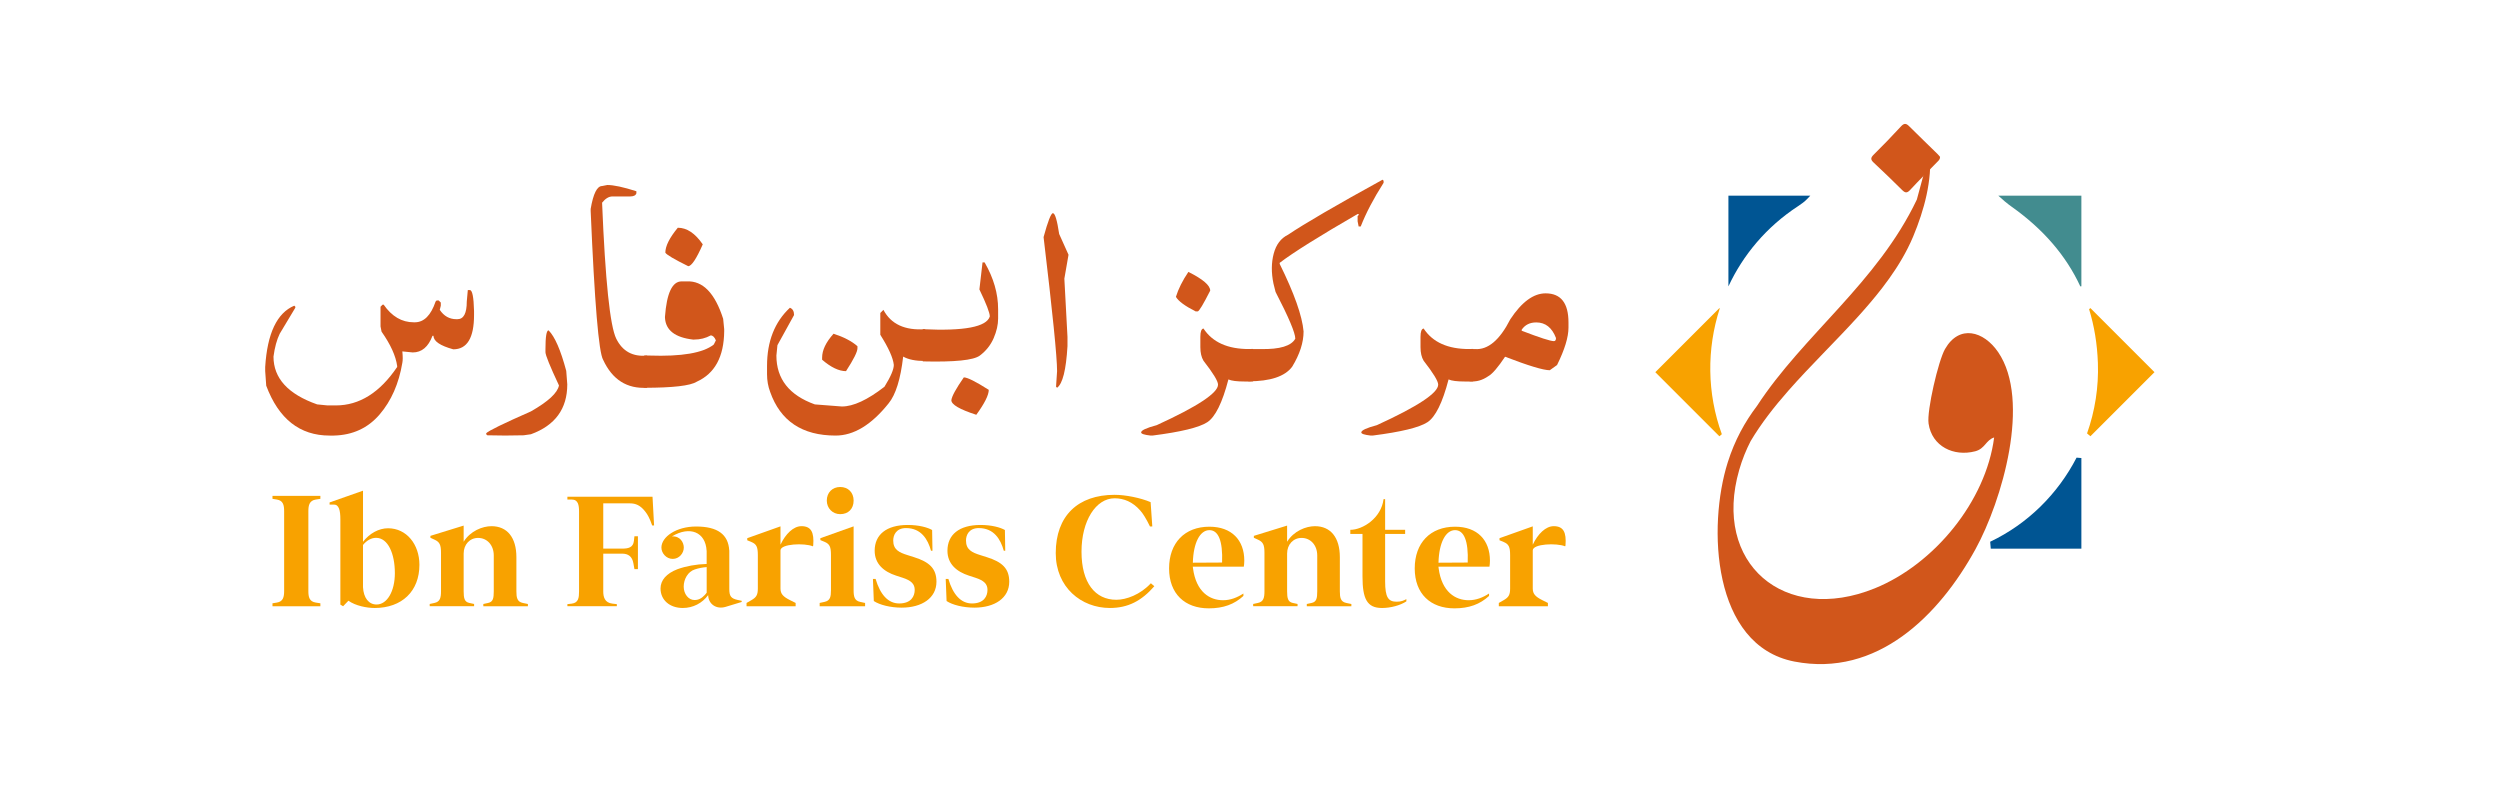 <?xml version="1.0" encoding="UTF-8"?>
<svg xmlns="http://www.w3.org/2000/svg" id="Layer_1" data-name="Layer 1" viewBox="0 0 1569.91 494.85">
  <defs>
    <style>
      .cls-1 {
        fill: #005593;
      }

      .cls-2 {
        fill: #d1561b;
      }

      .cls-3 {
        fill: #f8a200;
      }

      .cls-4 {
        fill: #428c8f;
      }
    </style>
  </defs>
  <g>
    <g>
      <path class="cls-2" d="M293.76,182.17h1.31c1.52,0,2.39,4.35,2.61,13.05v2.61c0,14.36-4.35,21.53-13.05,21.53-8.27-2.28-12.4-5.11-12.4-8.48h-.65c-2.61,6.96-6.74,10.44-12.4,10.44l-6.53-.65c.33,3.26.33,5.66,0,7.18-2.18,13.05-6.93,23.86-14.27,32.42-7.34,8.56-16.94,12.98-28.79,13.25h-2.61c-18.71,0-31.97-10.44-39.8-31.32l-.65-9.14v-2.61c1.31-21.1,7.4-33.93,18.27-38.5l.65.65v.65l-9.79,16.31c-1.85,3.81-3.15,8.59-3.92,14.36,0,13.59,9.14,23.6,27.41,30.02l6.53.65h5.22c14.79,0,27.62-8.05,38.5-24.14v-.65c-.87-6.31-4.13-13.49-9.79-21.53l-.65-3.26v-12.4l1.31-1.31h.65c5.11,7.4,11.42,11.09,18.92,11.09h.65c5.76,0,10.11-4.35,13.05-13.05l.65-.65h1.31l1.31,1.31v1.96l-.65,2.61c2.61,3.92,6.09,5.87,10.44,5.87h.65c3.92,0,5.87-3.7,5.87-11.09l.65-7.18Z"></path>
      <path class="cls-2" d="M344.49,207.45c3.92,3.92,7.61,12.4,11.09,25.45l.65,8.48c0,15.33-7.61,25.77-22.84,31.32l-4.57.65-11.58.16-11.26-.16-.65-.65v-.65c1.41-1.52,10.77-6.09,28.06-13.7,10.88-6.2,16.75-11.64,17.62-16.31-5.66-12.07-8.48-19.03-8.48-20.88v-1.96c0-7.83.65-11.75,1.96-11.75Z"></path>
      <path class="cls-2" d="M406.4,243.5c-12.67.76-21.89-5.08-27.65-17.54-2.77-4.62-5.38-35.78-7.83-93.47v-1.31c1.63-9.57,4.02-14.36,7.18-14.36l3.26-.65c4.02,0,10.11,1.31,18.27,3.92v1.31c-.44,1.31-1.74,1.96-3.92,1.96h-11.09c-2.28,0-4.46,1.31-6.53,3.92,2.01,48.99,4.98,77.46,8.89,85.4,3.92,7.94,10.39,11.47,19.41,10.6v20.23Z"></path>
      <path class="cls-2" d="M404.52,223.27h3.26c20.28.71,33.77-1.6,40.46-6.93l1.31-2.61c-.87-2.07-1.96-3.1-3.26-3.1-3.15,1.74-6.63,2.61-10.44,2.61h-.65c-11.31-1.31-17.18-5.87-17.62-13.7v-.65c1.09-14.79,4.57-22.19,10.44-22.19h3.26c10.06-.49,17.67,7.34,22.84,23.49l.65,6.53v1.31c-.16,15.99-5.9,26.54-17.21,31.65-4.02,2.56-15.03,3.83-33.03,3.83v-20.23ZM425.65,143.01c5.66,0,10.88,3.48,15.66,10.44-4.02,9.14-7.07,13.7-9.14,13.7-8.81-4.35-13.59-7.18-14.36-8.48,0-4.13,2.61-9.35,7.83-15.66Z"></path>
      <path class="cls-2" d="M580.94,226.7c-5.93,0-10.52-.92-13.78-2.77-1.63,14.14-4.68,23.93-9.14,29.36-10.77,13.49-21.86,20.23-33.28,20.23-20.99,0-34.69-9.14-41.11-27.41-1.31-3.48-1.96-7.18-1.96-11.09v-5.22c0-15.44,4.79-27.62,14.36-36.54,1.74.65,2.61,2.18,2.61,4.57l-10.44,18.92-.65,6.53c0,14.68,8.05,24.9,24.14,30.67l16.97,1.31c7.18,0,16.1-4.13,26.75-12.4,3.92-6.31,5.87-10.88,5.87-13.7-.44-4.35-3.26-10.66-8.48-18.92v-13.7l1.96-1.96c4.73,8.97,13.46,13.02,26.18,12.15v19.98ZM523.44,209.57c6.42,2.07,11.42,4.68,15.01,7.83v1.31c0,2.18-2.39,6.96-7.18,14.36-4.46,0-9.46-2.39-15.01-7.18v-1.31c0-4.68,2.39-9.68,7.18-15.01Z"></path>
      <path class="cls-2" d="M579.47,206.72c25.99,1.25,40.02-1.41,42.09-7.99,0-2.28-2.18-7.94-6.53-16.97l1.96-16.97h1.31c5.66,9.79,8.48,19.58,8.48,29.36v5.87c0,3.92-.94,8.03-2.81,12.36-1.88,4.32-4.76,7.95-8.65,10.89-3.89,2.94-15.84,4.16-35.85,3.67v-20.23ZM605.25,236.98c2.23,0,7.45,2.61,15.66,7.83,0,3.26-2.61,8.48-7.83,15.66-10.44-3.37-15.66-6.42-15.66-9.14.27-2.45,2.88-7.23,7.83-14.36Z"></path>
      <path class="cls-2" d="M661.2,133.88c1.31,0,2.61,4.35,3.92,13.05l5.87,13.05-2.61,15.01,1.96,36.54v5.87c-.87,14.9-3.05,23.6-6.53,26.1l-.65-.65.65-9.79c0-8.81-2.83-36.87-8.48-84.17,2.72-10.01,4.68-15.01,5.87-15.01Z"></path>
      <path class="cls-2" d="M786.89,239.5c-.6.05-1.2.08-1.79.08h-3.26c-5.11,0-8.59-.44-10.44-1.31-3.81,14.63-8.24,23.59-13.29,26.88-5.06,3.29-16.5,6.08-34.34,8.36h-1.31c-3.92-.44-5.87-1.09-5.87-1.96,0-1.31,3.26-2.83,9.79-4.57,25.67-11.75,38.5-20.23,38.5-25.45,0-2.18-3.05-7.18-9.14-15.01-1.31-2.18-1.96-5-1.96-8.48v-6.53c0-3.26.65-5,1.96-5.22,5.66,8.65,15.23,12.94,28.71,12.89.82,0,1.63-.03,2.45-.08v20.39ZM746.27,170.75c9.14,4.57,13.7,8.48,13.7,11.75-4.35,8.59-6.96,12.94-7.83,13.05h-1.31c-6.69-3.37-10.82-6.42-12.4-9.14,1.52-4.95,4.13-10.17,7.83-15.66Z"></path>
      <path class="cls-2" d="M783.96,219.2h7.91c11.85.22,19.03-1.96,21.53-6.53,0-3.59-4.13-13.38-12.4-29.36l-1.31-5.22c-1.41-6.85-1.36-13.13.16-18.84,1.52-5.71,4.51-9.65,8.97-11.83,10.33-6.96,30.12-18.49,59.38-34.58l.65.65v1.31c-6.31,9.9-11.09,19.03-14.36,27.41h-1.31l-.65-3.26v-3.26l.65-.65v-.65h-.65c-24.25,14.03-40.56,24.25-48.94,30.67v.65c9.14,18.49,14.14,32.63,15.01,42.41,0,6.96-2.39,14.36-7.18,22.19-4.57,6.09-13.7,9.14-27.41,9.14h-.08v-20.23Z"></path>
      <path class="cls-2" d="M925.14,239.5c-.6.05-1.2.08-1.79.08h-3.26c-5.11,0-8.59-.44-10.44-1.31-3.81,14.63-8.24,23.59-13.29,26.88-5.06,3.29-16.5,6.08-34.34,8.36h-1.31c-3.92-.44-5.87-1.09-5.87-1.96,0-1.31,3.26-2.83,9.79-4.57,25.67-11.75,38.5-20.23,38.5-25.45,0-2.18-3.05-7.18-9.14-15.01-1.31-2.18-1.96-5-1.96-8.48v-6.53c0-3.26.65-5,1.96-5.22,5.66,8.65,15.23,12.94,28.71,12.89.82,0,1.63-.03,2.45-.08v20.39Z"></path>
      <path class="cls-2" d="M922.78,219.2h3.43c8.16.6,15.55-5.63,22.19-18.68,7.18-10.88,14.57-16.31,22.19-16.31,9.57,0,14.36,6.09,14.36,18.27v3.26c0,5.98-2.39,13.81-7.18,23.49l-4.57,3.26c-4.02,0-13.38-2.83-28.06-8.48-4.46,6.69-7.94,10.74-10.44,12.15-3.81,2.66-7.72,3.75-11.75,3.26h-.16v-20.23ZM955.57,207.04v.65c11.31,4.35,18.05,6.53,20.23,6.53.87,0,1.31-.65,1.31-1.96-2.5-6.53-6.63-9.79-12.4-9.79-4.02,0-7.07,1.52-9.14,4.57Z"></path>
    </g>
    <g>
      <path class="cls-3" d="M171.11,380.7v-1.86l2.73-.44c3.96-.63,4.59-3.5,4.59-7.32v-50.07c0-3.83-.63-6.69-4.59-7.32l-2.73-.44v-1.86h30.07v1.86l-2.84.44c-4.06.62-4.7,3.61-4.7,7.32v50.07c0,3.72.54,6.69,4.7,7.32l2.84.44v1.86h-30.07Z"></path>
      <path class="cls-3" d="M235.17,381.79c-4.84,0-11.92-1.37-16.37-4.56l-3.34,3.47-1.72-1.03v-53.52c0-5.49-.83-9.3-4.04-9.3h-2.73v-1.34l20.99-7.38v32.1c4.15-5.34,9.94-8.5,15.74-8.5,11.55,0,19.68,10.05,19.68,22.96,0,16.57-10.97,27.11-28.21,27.11h0ZM236.48,379.61c6.6,0,11.48-8.28,11.48-19.68,0-12.33-4.33-22.19-11.81-22.19-2.98,0-5.86,1.62-8.2,4.48v26.49c.36,6.75,3.6,10.9,8.53,10.9h0Z"></path>
      <path class="cls-3" d="M331.5,379.28v1.42h-27.99v-1.42l3.06-.66c3.06-.66,3.5-2.95,3.5-7.33v-22.46c0-6.45-4.15-11.04-9.84-11.04-5.25,0-9.07,4.15-9.07,9.84v23.66c0,4.37.53,6.69,3.5,7.32l3.06.66v1.42h-27.88v-1.42l3.06-.66c3.45-.74,4.04-3.28,4.04-7.32v-24.19c0-5.03-.89-6.75-4.04-8.2l-2.62-1.2v-1.2l20.88-6.45v10.14c4.19-6.77,11.84-9.77,17.49-9.77,9.84,0,15.63,7.11,15.63,19.46v21.43c0,4.04.5,6.59,4.04,7.32l3.18.66Z"></path>
      <path class="cls-3" d="M356.3,380.7v-1.31l2.73-.33c4.23-.51,4.59-3.72,4.59-7.65v-50.18c0-3.94-.53-7.54-4.59-7.54h-2.73v-1.75h53.46l.98,18.04h-1.2c-1.53-4.48-2.95-7-4.37-8.75-3.06-3.94-6.01-5.14-9.62-5.14h-16.73v28.42h11.92c3.72,0,6.86-.63,7.33-4.81l.33-2.95h2.19v20.66h-2.19l-.66-3.72c-.75-4.27-3.28-6.01-7-6.01h-11.92v23.72c0,3.39.87,7.1,5.69,7.65l2.84.33v1.31h-31.05Z"></path>
      <path class="cls-3" d="M465.74,377.28v.74l-10.06,3.06c-5.79,1.76-10.84-1.67-10.98-7.36-3.78,5.1-9.55,8.07-15.92,8.07-8.26,0-13.99-5.02-13.99-12.24,0-5.17,3.66-9.42,10.6-12.1,5.4-1.95,11.7-3.11,18.36-3.31v-8.31h-.03c-.63-11.73-10.53-15.77-21.77-8.98,5.14-.37,7.45,3.79,7.45,7.01,0,3.5-2.88,7.11-6.96,7.11s-7.1-3.65-7.1-7.11c0-6.74,9.35-13.23,21.76-13.23,13.51,0,20.23,4.94,20.83,14.98h.04v24.38c0,4.43,1.15,5.86,5.25,6.75l2.51.54ZM442.68,373.53c.29-.39.66-.83,1.09-1.34v-16.08c-2.8.23-5.02.67-7.43,1.47-4.37,1.35-7,6.17-7,10.79s2.98,8.42,6.78,8.42c2.5,0,4.44-.97,6.56-3.26h0Z"></path>
      <path class="cls-3" d="M503.24,330.41c6.12,0,8.09,3.8,7.43,12.11l-.22.55c-5.25-2.19-20.33-1.63-20.33,2.56v23.92c0,3.39,1.64,5.14,6.01,7.33l3.5,1.75v2.08h-30.83v-2.08l3.06-1.75c3.06-1.75,4.04-3.28,4.04-7.33v-20.99c0-5.14-.88-6.88-4.04-8.2l-2.62-1.09v-1.31l20.88-7.43v11.52c3.18-6.81,8.19-11.63,13.12-11.63h0Z"></path>
      <path class="cls-3" d="M514.72,380.7v-2.08l3.06-.66c3.59-.77,4.04-3.28,4.04-7.32v-22.19c0-5.14-.88-6.88-4.04-8.2l-2.62-1.09v-1.2l20.88-7.43v40.12c0,4.05.56,6.56,4.15,7.32l3.06.66v2.08h-28.53ZM519.2,314.34c0-5.03,3.5-8.53,8.42-8.53s8.42,3.39,8.42,8.53-3.28,8.53-8.42,8.53c-4.81,0-8.42-3.72-8.42-8.53Z"></path>
      <path class="cls-3" d="M566.21,381.58c-7.11,0-13.88-1.75-17.49-4.15l-.55-13.88h1.68c2.83,9.65,7.75,15.4,14.82,15.4,7.54,0,9.73-4.58,9.73-8.52,0-3.72-2.19-5.88-7.65-7.65l-4.04-1.31c-7.66-2.48-13.45-7.32-13.45-15.63,0-10.06,7.32-16.18,20.77-16.18,7,0,12.46,1.53,15.31,3.17l.22,13.01h-.92c-1.97-7.11-6.14-14.22-15.7-14.22-6.23,0-8.03,4.44-8.03,7.82,0,5.76,3.76,7.5,8.9,9.12l4.15,1.31c9.63,3.04,14.1,7.11,14.1,15.42,0,10.28-9.18,16.29-21.87,16.29h0Z"></path>
      <path class="cls-3" d="M611.91,381.58c-7.11,0-13.89-1.75-17.49-4.15l-.55-13.88h1.68c2.83,9.65,7.75,15.4,14.82,15.4,7.54,0,9.73-4.58,9.73-8.52,0-3.72-2.19-5.88-7.65-7.65l-4.04-1.31c-7.66-2.48-13.45-7.32-13.45-15.63,0-10.06,7.32-16.18,20.77-16.18,7,0,12.46,1.53,15.31,3.17l.22,13.01h-.92c-1.97-7.11-6.14-14.22-15.7-14.22-6.23,0-8.03,4.44-8.03,7.82,0,5.76,3.76,7.5,8.9,9.12l4.16,1.31c9.63,3.04,14.1,7.11,14.1,15.42,0,10.28-9.18,16.29-21.87,16.29h0Z"></path>
      <path class="cls-3" d="M724.88,368.12c-8.04,9.25-16.56,13.67-27.91,13.67-18.01,0-34-13.03-34-34.44,0-23.46,13.97-36.62,36.95-36.62,6.93,0,16.35,1.91,22.63,4.6l1.06,15.29h-1.46c-2.36-4.91-4.51-8.3-6.16-10.09-4.68-5.32-10.18-7.62-16.07-7.62-11.68,0-20.77,14.01-20.77,33.56s8.56,30.17,21.86,30.17c6.24,0,15.06-3.2,21.7-10.37l2.16,1.84Z"></path>
      <path class="cls-3" d="M759.07,382.02c-14.96,0-24.93-9.08-24.93-25.08s9.77-26.19,25.32-26.19c14.06,0,21.91,8.5,21.91,21.32,0,1.44-.15,2.88-.3,3.77h-32.04l.13,1.03c1.96,14.9,10.55,20.05,18.85,20.05,4.72,0,8.91-1.69,12.8-4.22v1.53c-5.69,5.22-12.52,7.79-21.77,7.79h0ZM767.42,353.26c.53-13.73-2.38-20.35-7.95-20.35-5.86,0-10.08,7.77-10.4,20.45l18.36-.1Z"></path>
      <path class="cls-3" d="M848.61,379.28v1.42h-27.99v-1.42l3.06-.66c3.06-.66,3.5-2.95,3.5-7.33v-22.46c0-6.45-4.15-11.04-9.84-11.04-5.25,0-9.08,4.15-9.08,9.84v23.66c0,4.37.53,6.69,3.5,7.32l3.06.66v1.42h-27.88v-1.42l3.06-.66c3.45-.74,4.04-3.28,4.04-7.32v-24.19c0-5.03-.89-6.75-4.04-8.2l-2.62-1.2v-1.2l20.88-6.45v10.14c4.19-6.77,11.84-9.77,17.49-9.77,9.84,0,15.63,7.11,15.63,19.46v21.43c0,4.04.5,6.59,4.04,7.32l3.18.66Z"></path>
      <path class="cls-3" d="M867.73,381.79c-9.29,0-12.13-5.81-12.13-19.69v-26.79h-7.65v-2.6c7.77,0,19.42-7.33,20.88-19.29h.98v19.29h12.57v2.6h-12.57v29.75c0,10.06,1.97,12.79,7.22,12.79,3.05,0,4.37-.75,6.12-1.62v1.41c-3.83,2.51-9.84,4.16-15.42,4.16h0Z"></path>
      <path class="cls-3" d="M913.33,382.02c-14.96,0-24.93-9.08-24.93-25.08s9.77-26.19,25.32-26.19c14.06,0,21.91,8.5,21.91,21.32,0,1.44-.15,2.88-.3,3.77h-32.04l.13,1.03c1.96,14.9,10.55,20.05,18.85,20.05,4.72,0,8.91-1.69,12.8-4.22v1.53c-5.69,5.22-12.52,7.79-21.77,7.79h0ZM921.67,353.26c.53-13.73-2.38-20.35-7.95-20.35-5.86,0-10.08,7.77-10.4,20.45l18.36-.1Z"></path>
      <path class="cls-3" d="M975.64,330.41c6.12,0,8.09,3.8,7.43,12.11l-.22.55c-5.25-2.19-20.33-1.63-20.33,2.56v23.92c0,3.39,1.64,5.14,6.01,7.33l3.5,1.75v2.08h-30.83v-2.08l3.06-1.75c3.06-1.75,4.04-3.28,4.04-7.33v-20.99c0-5.14-.88-6.88-4.04-8.2l-2.62-1.09v-1.31l20.88-7.43v11.52c3.18-6.81,8.19-11.63,13.12-11.63h0Z"></path>
    </g>
  </g>
  <g>
    <g>
      <path class="cls-3" d="M1079.95,193.67l-.23-.19-40.24,40.24,40.24,40.24,1.53-1.3c-9.33-25.65-9.55-53.53-1.3-78.98Z"></path>
      <path class="cls-3" d="M1310.6,272.17l2.1,1.78,40.24-40.24-40.24-40.24-.83.7c3.23,10.47,5.1,21.7,5.53,33.73.55,15.28-1.86,30.28-6.81,44.28Z"></path>
      <path class="cls-1" d="M1128.99,129.56c2.21-1.45,4.3-2.95,6.14-4.91.55-.59,1.11-1.18,1.67-1.77h-51.42v56.9s.03,0,.03,0c9.19-19.71,23.82-37.28,43.58-50.23Z"></path>
      <path class="cls-4" d="M1306.37,179.84l.66-.05v-56.9s-52.14,0-52.14,0c2.65,2.49,5.41,4.83,8.38,6.94,19.56,13.88,34.05,30.46,43.1,50.02Z"></path>
      <path class="cls-1" d="M1249.76,340.18l.36,4.35h56.91v-56.9s-3.02-.25-3.02-.25c-11.71,22.67-30.51,41.52-54.25,52.81Z"></path>
    </g>
    <path class="cls-2" d="M1218.29,98.53c0,1.57-.86,2.23-1.58,2.98-5.76,5.9-11.61,11.72-17.21,17.76-1.94,2.1-3.12,1.95-5.02.07-5.85-5.81-11.78-11.54-17.81-17.16-1.97-1.83-2.15-2.99-.11-5.01,5.87-5.78,11.58-11.73,17.17-17.78,1.84-1.99,3.12-2.13,5.03-.24,5.97,5.94,12.04,11.78,18.05,17.67.6.59,1.11,1.27,1.48,1.7Z"></path>
    <path class="cls-2" d="M1254.7,221.03c-8.98-13.12-24.36-17.52-33.32-1.81-4.19,7.34-11.49,38.74-10.31,46.75,2.11,14.41,15.84,20.91,29.25,17.43,6.31-1.64,6.7-7.06,11.93-8.68-5.18,40.09-37.65,79.61-74.95,94.73-56.76,23.01-102.14-15.62-85.11-74.46,1.89-6.54,4.32-12.47,7.14-17.96,6.56-11.05,14.74-21.51,23.68-31.67,13.97-15.88,29.75-31.05,43.93-46.72,5.28-5.84,10.33-11.75,14.99-17.78,6.16-7.99,11.62-16.21,15.97-24.8,1.25-2.47,2.43-4.96,3.49-7.5,6.96-16.71,12-35.1,10.46-53.33l-8.15,30.11c-24.73,52.05-71.35,85.05-100.35,129.53-7.57,10-13.93,21.37-18.4,35.52-12.65,40-9.97,115.02,41.89,125.05,51.89,10.03,90.83-28.86,113.71-70.6,16.64-30.35,35.08-93.26,14.16-123.81Z"></path>
  </g>
</svg>
